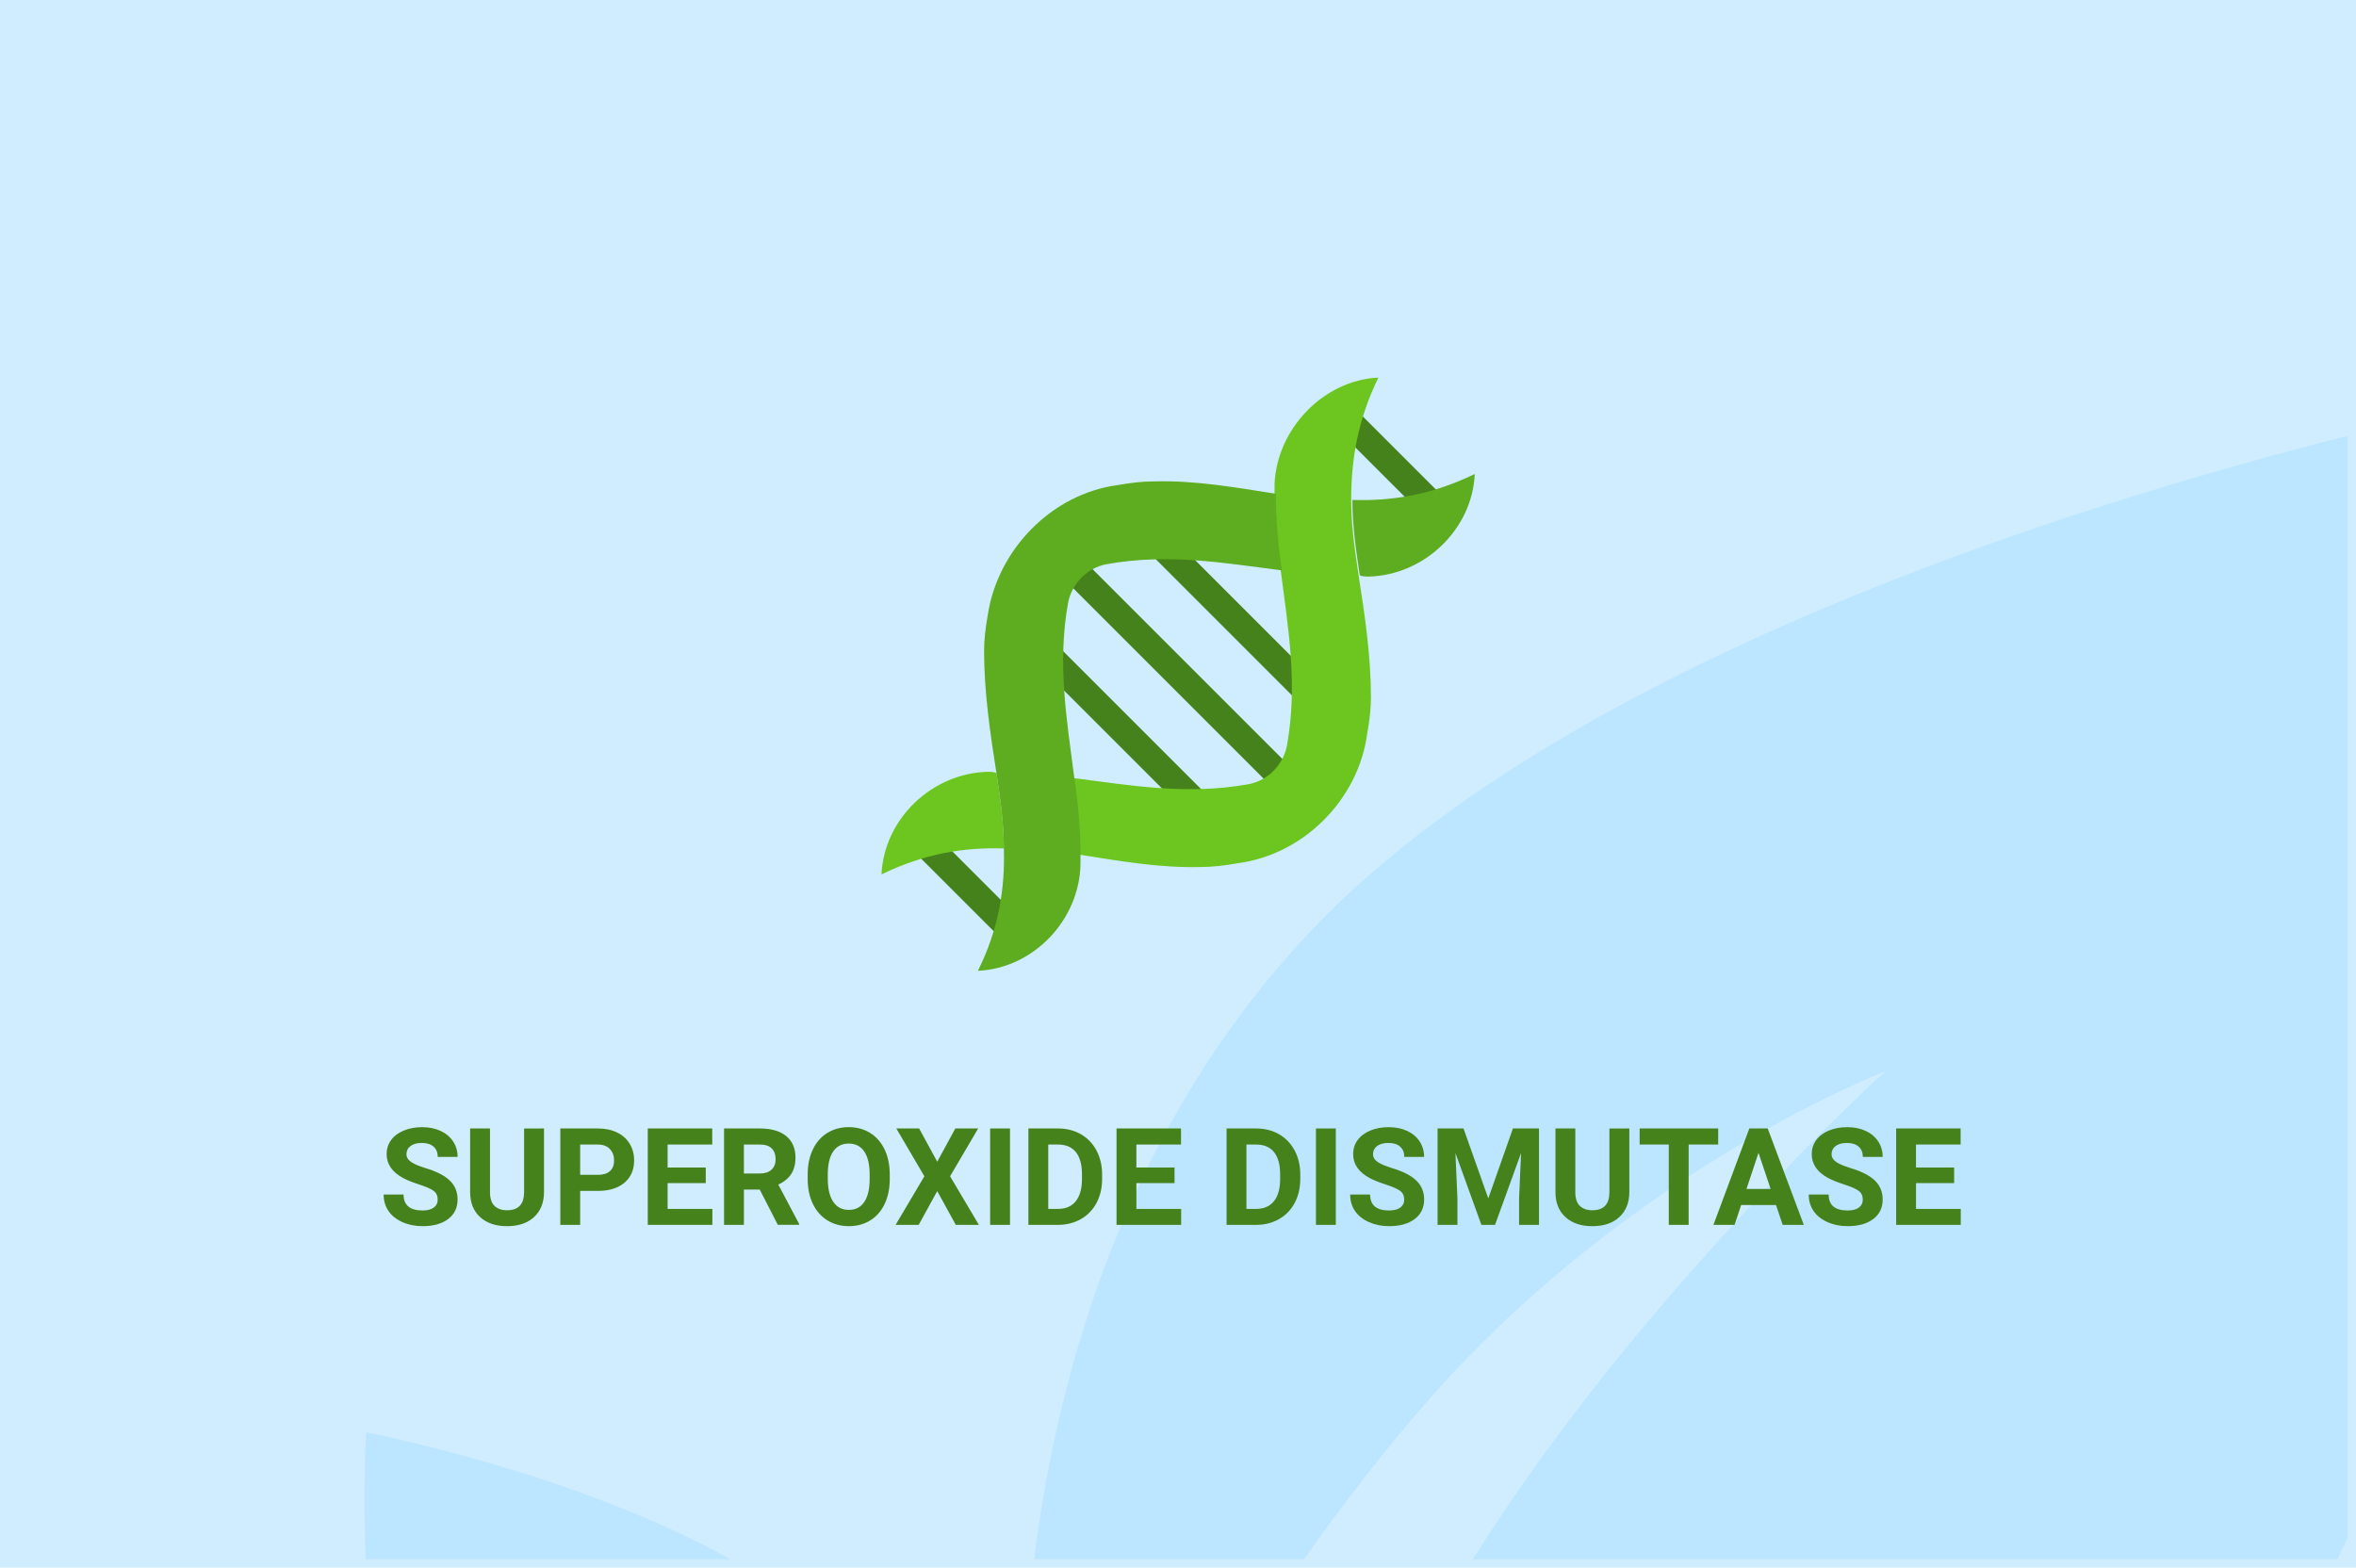 <?xml version="1.0" encoding="utf-8"?>
<!-- Generator: Adobe Illustrator 16.0.4, SVG Export Plug-In . SVG Version: 6.00 Build 0)  -->
<!DOCTYPE svg PUBLIC "-//W3C//DTD SVG 1.1//EN" "http://www.w3.org/Graphics/SVG/1.1/DTD/svg11.dtd">
<svg version="1.1" id="Слой_1" xmlns="http://www.w3.org/2000/svg" xmlns:xlink="http://www.w3.org/1999/xlink" x="0px" y="0px"
	 width="278px" height="185px" viewBox="0 0 278 185" enable-background="new 0 0 278 185" xml:space="preserve">
<g id="Rectangle_756_1_" enable-background="new    ">
	<g id="Rectangle_756">
		<g>
			<rect fill="#CFEDFF" width="278" height="185"/>
		</g>
	</g>
</g>
<g id="Rectangle_757_copy_1_" enable-background="new    ">
	<g id="Rectangle_757_copy">
		<g>
			<path fill="#BCE6FF" d="M43.147,184H86.18c-18.628-10.354-42.968-14.961-42.968-14.961S42.783,175.227,43.147,184z
				 M153.555,111.055C133.277,133.209,124.99,160.516,122.03,184h31.833c4.685-6.624,9.728-13.165,15.004-19.143
				c23.97-27.147,53.593-38.431,53.593-38.431S193.25,152.868,173.807,184h101.998c0.405-0.833,0.805-1.674,1.195-2.521V51.438
				C245.369,59.425,183.35,78.5,153.555,111.055z"/>
		</g>
	</g>
</g>
<g>
	<path fill="#46821C" d="M51.646,141.561c0-0.442-0.156-0.783-0.469-1.021c-0.313-0.238-0.875-0.487-1.688-0.75
		s-1.456-0.522-1.93-0.776c-1.292-0.699-1.938-1.639-1.938-2.82c0-0.614,0.173-1.163,0.52-1.646
		c0.346-0.481,0.844-0.858,1.492-1.129s1.376-0.405,2.184-0.405c0.812,0,1.536,0.146,2.172,0.44c0.635,0.294,1.129,0.71,1.48,1.246
		c0.351,0.536,0.527,1.146,0.527,1.827h-2.344c0-0.521-0.164-0.926-0.492-1.215c-0.328-0.289-0.789-0.434-1.383-0.434
		c-0.573,0-1.019,0.121-1.336,0.363c-0.318,0.242-0.477,0.562-0.477,0.957c0,0.369,0.186,0.68,0.559,0.93
		c0.372,0.25,0.92,0.484,1.645,0.703c1.333,0.4,2.305,0.898,2.914,1.492s0.914,1.333,0.914,2.219c0,0.984-0.373,1.757-1.117,2.316
		c-0.745,0.56-1.748,0.84-3.008,0.84c-0.875,0-1.672-0.16-2.391-0.48c-0.719-0.32-1.267-0.759-1.645-1.316s-0.566-1.202-0.566-1.938
		h2.352c0,1.255,0.75,1.883,2.25,1.883c0.557,0,0.992-0.113,1.305-0.34S51.646,141.966,51.646,141.561z"/>
	<path fill="#46821C" d="M64.192,133.169v7.492c0,1.245-0.39,2.229-1.168,2.953c-0.779,0.724-1.843,1.086-3.191,1.086
		c-1.328,0-2.383-0.353-3.164-1.056c-0.781-0.703-1.18-1.668-1.195-2.897v-7.578h2.344v7.508c0,0.745,0.178,1.288,0.535,1.63
		c0.356,0.34,0.85,0.512,1.48,0.512c1.317,0,1.987-0.692,2.008-2.078v-7.57L64.192,133.169L64.192,133.169z"/>
	<path fill="#46821C" d="M68.458,140.536v4.008h-2.344v-11.375h4.438c0.854,0,1.605,0.156,2.254,0.47
		c0.649,0.312,1.147,0.756,1.496,1.331c0.349,0.575,0.523,1.23,0.523,1.966c0,1.113-0.382,1.992-1.145,2.637
		c-0.763,0.644-1.819,0.965-3.168,0.965L68.458,140.536L68.458,140.536z M68.458,138.639h2.094c0.62,0,1.092-0.146,1.418-0.438
		c0.325-0.292,0.488-0.708,0.488-1.25c0-0.558-0.164-1.009-0.492-1.353c-0.328-0.344-0.781-0.521-1.359-0.531h-2.148L68.458,138.639
		L68.458,138.639z"/>
	<path fill="#46821C" d="M83.278,139.614h-4.5v3.047h5.281v1.883h-7.625v-11.375h7.609v1.897h-5.266v2.711h4.5L83.278,139.614
		L83.278,139.614z"/>
	<path fill="#46821C" d="M89.646,140.38h-1.867v4.164h-2.344v-11.375h4.227c1.344,0,2.38,0.3,3.109,0.897
		c0.729,0.6,1.094,1.445,1.094,2.539c0,0.776-0.168,1.424-0.504,1.941s-0.845,0.932-1.527,1.238l2.461,4.648v0.108h-2.516
		L89.646,140.38z M87.778,138.48h1.891c0.588,0,1.044-0.148,1.367-0.448c0.323-0.3,0.484-0.712,0.484-1.238
		c0-0.536-0.152-0.958-0.457-1.267c-0.305-0.308-0.772-0.461-1.402-0.461h-1.883V138.48L87.778,138.48z"/>
	<path fill="#46821C" d="M104.989,139.114c0,1.12-0.198,2.102-0.594,2.944c-0.396,0.844-0.962,1.496-1.699,1.953
		c-0.737,0.458-1.582,0.688-2.535,0.688c-0.943,0-1.784-0.228-2.523-0.681c-0.74-0.453-1.312-1.101-1.719-1.94
		c-0.407-0.84-0.612-1.81-0.617-2.902v-0.562c0-1.12,0.202-2.105,0.605-2.957c0.403-0.852,0.974-1.506,1.711-1.961
		c0.737-0.456,1.579-0.684,2.527-0.684c0.948,0,1.79,0.228,2.527,0.684c0.737,0.455,1.307,1.109,1.711,1.961
		c0.403,0.852,0.605,1.835,0.605,2.949L104.989,139.114L104.989,139.114z M102.614,138.6c0-1.192-0.214-2.1-0.641-2.72
		c-0.427-0.62-1.037-0.93-1.828-0.93c-0.787,0-1.394,0.306-1.82,0.918c-0.427,0.612-0.644,1.509-0.648,2.69v0.556
		c0,1.161,0.213,2.062,0.641,2.702c0.427,0.642,1.042,0.961,1.844,0.961c0.786,0,1.391-0.309,1.812-0.926s0.635-1.517,0.641-2.699
		V138.6H102.614z"/>
	<path fill="#46821C" d="M110.591,137.091l2.133-3.922h2.695l-3.312,5.642l3.398,5.733h-2.727l-2.188-3.983l-2.188,3.983h-2.727
		l3.398-5.733l-3.312-5.642h2.695L110.591,137.091z"/>
	<path fill="#46821C" d="M119.177,144.544h-2.344v-11.375h2.344V144.544z"/>
	<path fill="#46821C" d="M121.349,144.544v-11.375h3.5c1,0,1.895,0.226,2.684,0.676c0.789,0.45,1.405,1.091,1.848,1.923
		c0.442,0.83,0.664,1.773,0.664,2.832v0.522c0,1.058-0.218,1.997-0.652,2.819c-0.435,0.824-1.048,1.461-1.84,1.914
		s-1.685,0.684-2.68,0.688H121.349z M123.692,135.066v7.595h1.133c0.917,0,1.617-0.3,2.102-0.897
		c0.485-0.599,0.731-1.457,0.742-2.57v-0.603c0-1.155-0.24-2.032-0.719-2.629s-1.18-0.896-2.102-0.896H123.692z"/>
	<path fill="#46821C" d="M138.591,139.614h-4.5v3.047h5.281v1.883h-7.625v-11.375h7.609v1.897h-5.266v2.711h4.5L138.591,139.614
		L138.591,139.614z"/>
	<path fill="#46821C" d="M144.73,144.544v-11.375h3.5c1,0,1.896,0.226,2.685,0.676s1.405,1.091,1.849,1.923
		c0.442,0.83,0.664,1.773,0.664,2.832v0.522c0,1.058-0.219,1.997-0.652,2.819c-0.435,0.824-1.049,1.461-1.84,1.914
		c-0.793,0.453-1.686,0.684-2.681,0.688H144.73z M147.075,135.066v7.595h1.133c0.917,0,1.617-0.3,2.103-0.897
		c0.484-0.599,0.73-1.457,0.741-2.57v-0.603c0-1.155-0.239-2.032-0.719-2.629s-1.181-0.896-2.103-0.896H147.075z"/>
	<path fill="#46821C" d="M157.622,144.544h-2.345v-11.375h2.345V144.544z"/>
	<path fill="#46821C" d="M165.691,141.561c0-0.442-0.155-0.783-0.469-1.021c-0.312-0.238-0.875-0.487-1.688-0.75
		s-1.456-0.522-1.93-0.776c-1.293-0.699-1.938-1.639-1.938-2.82c0-0.614,0.173-1.163,0.521-1.646
		c0.347-0.481,0.844-0.858,1.492-1.129c0.647-0.271,1.375-0.405,2.184-0.405c0.812,0,1.535,0.146,2.172,0.44
		c0.636,0.294,1.129,0.71,1.48,1.246c0.351,0.536,0.526,1.146,0.526,1.827H165.7c0-0.521-0.164-0.926-0.492-1.215
		s-0.789-0.434-1.383-0.434c-0.573,0-1.019,0.121-1.337,0.363c-0.316,0.242-0.477,0.562-0.477,0.957c0,0.369,0.188,0.68,0.559,0.93
		c0.373,0.25,0.922,0.484,1.646,0.703c1.333,0.4,2.306,0.898,2.914,1.492c0.609,0.594,0.914,1.333,0.914,2.219
		c0,0.984-0.372,1.757-1.117,2.316c-0.745,0.559-1.747,0.84-3.008,0.84c-0.875,0-1.672-0.16-2.392-0.48
		c-0.719-0.32-1.266-0.759-1.645-1.316c-0.378-0.557-0.566-1.202-0.566-1.938h2.353c0,1.255,0.75,1.883,2.25,1.883
		c0.558,0,0.992-0.113,1.306-0.34C165.537,142.281,165.691,141.966,165.691,141.561z"/>
	<path fill="#46821C" d="M172.691,133.169l2.922,8.25l2.906-8.25h3.078v11.375h-2.352v-3.108l0.234-5.367l-3.07,8.477h-1.609
		l-3.062-8.469l0.234,5.359v3.108h-2.344v-11.375H172.691z"/>
	<path fill="#46821C" d="M192.255,133.169v7.492c0,1.245-0.39,2.229-1.168,2.953s-1.843,1.086-3.19,1.086
		c-1.328,0-2.383-0.353-3.164-1.056s-1.18-1.668-1.195-2.897v-7.578h2.344v7.508c0,0.745,0.18,1.288,0.535,1.63
		c0.355,0.34,0.852,0.512,1.48,0.512c1.316,0,1.986-0.692,2.008-2.078v-7.57L192.255,133.169L192.255,133.169z"/>
	<path fill="#46821C" d="M202.739,135.066h-3.484v9.478h-2.344v-9.478h-3.438v-1.897h9.267V135.066z"/>
	<path fill="#46821C" d="M209.561,142.2h-4.109l-0.781,2.344h-2.492l4.234-11.375h2.172l4.258,11.375h-2.492L209.561,142.2z
		 M206.083,140.302h2.844l-1.43-4.258L206.083,140.302z"/>
	<path fill="#46821C" d="M219.802,141.561c0-0.442-0.155-0.783-0.469-1.021c-0.313-0.238-0.875-0.487-1.688-0.75
		c-0.812-0.263-1.455-0.522-1.93-0.776c-1.292-0.699-1.938-1.639-1.938-2.82c0-0.614,0.173-1.163,0.52-1.646
		c0.348-0.481,0.844-0.858,1.492-1.129s1.376-0.405,2.184-0.405c0.812,0,1.536,0.146,2.172,0.44c0.637,0.294,1.129,0.71,1.48,1.246
		s0.527,1.146,0.527,1.827h-2.344c0-0.521-0.164-0.926-0.492-1.215s-0.789-0.434-1.383-0.434c-0.574,0-1.02,0.121-1.336,0.363
		c-0.317,0.242-0.478,0.562-0.478,0.957c0,0.369,0.187,0.68,0.56,0.93c0.371,0.25,0.92,0.484,1.645,0.703
		c1.333,0.4,2.305,0.898,2.914,1.492s0.914,1.333,0.914,2.219c0,0.984-0.372,1.757-1.117,2.316c-0.745,0.559-1.747,0.84-3.008,0.84
		c-0.875,0-1.672-0.16-2.391-0.48c-0.72-0.32-1.268-0.759-1.646-1.316c-0.378-0.557-0.566-1.202-0.566-1.938h2.353
		c0,1.255,0.75,1.883,2.25,1.883c0.558,0,0.992-0.113,1.305-0.34S219.802,141.966,219.802,141.561z"/>
	<path fill="#46821C" d="M230.583,139.614h-4.5v3.047h5.281v1.883h-7.625v-11.375h7.608v1.897h-5.266v2.711h4.5L230.583,139.614
		L230.583,139.614z"/>
</g>
<g>
	<g>
		
			<rect x="130.825" y="67.104" transform="matrix(-0.707 0.707 -0.707 -0.707 286.973 53.384)" fill="#46821C" width="3.208" height="38.062"/>
		
			<rect x="137.357" y="60.477" transform="matrix(-0.707 0.707 -0.707 -0.707 293.442 37.467)" fill="#46821C" width="3.208" height="38.062"/>
		
			<rect x="144" y="53.954" transform="matrix(-0.707 0.707 -0.707 -0.707 300.17 21.635)" fill="#46821C" width="3.208" height="38.062"/>
		
			<rect x="112.43" y="95.652" transform="matrix(-0.707 0.707 -0.707 -0.707 268.542 97.666)" fill="#46821C" width="3.209" height="17.646"/>
		
			<rect x="162.286" y="45.722" transform="matrix(-0.707 0.707 -0.707 -0.707 318.329 -22.808)" fill="#46821C" width="3.208" height="17.645"/>
	</g>
	<g>
		<path fill="#6CC61F" d="M146.016,101.873c-1.604,0.292-3.062,0.438-4.229,0.438c-4.958,0.146-9.771-0.729-14.437-1.457
			c0-3.062-0.292-6.125-0.729-9.042c6.854,0.875,13.417,2.042,20.708,0.729c2.333-0.438,4.083-2.333,4.521-4.521
			c1.312-7.292,0.146-13.854-0.729-20.708c-0.438-2.917-0.729-5.979-0.729-9.042c0-0.438,0-0.729,0-1.167
			c0.293-6.562,5.834-12.25,12.25-12.542c-2.479,5.104-3.207,9.771-3.207,14.438c0,3.062,0.438,5.979,0.875,8.896
			c0.729,4.667,1.457,9.479,1.457,14.438c0,1.167-0.146,2.625-0.438,4.229C160.307,94.289,153.891,100.852,146.016,101.873z"/>
		<path fill="#6CC61F" d="M116.556,91.081c-6.562,0.146-12.25,5.542-12.542,12.104c5.104-2.479,9.771-3.209,14.438-3.062
			c0-3.062-0.438-5.979-0.875-8.896C117.286,91.081,116.848,91.081,116.556,91.081z"/>
	</g>
	<g>
		<path fill="#5EAC1F" d="M161.473,68.039c6.562-0.146,12.25-5.542,12.543-12.104l0,0c-5.104,2.479-9.771,3.208-14.438,3.062
			c0,3.062,0.438,5.979,0.875,8.896C160.744,68.039,161.182,68.039,161.473,68.039z"/>
		<path fill="#5EAC1F" d="M115.39,114.561c2.479-4.959,3.208-9.771,3.062-14.438c0-3.062-0.438-5.979-0.875-8.896
			c-0.729-4.667-1.458-9.479-1.458-14.438c0-1.167,0.146-2.625,0.438-4.229c1.167-7.729,7.583-14.292,15.312-15.312
			c1.604-0.292,3.062-0.438,4.229-0.438c4.958-0.146,9.771,0.729,14.438,1.458c0,3.062,0.292,6.125,0.729,9.042
			c-6.854-0.875-13.417-2.042-20.708-0.729c-2.333,0.438-4.083,2.333-4.521,4.521c-1.312,7.292-0.146,13.854,0.729,20.708
			c0.438,2.917,0.729,5.979,0.729,9.042c0,0.438,0,0.729,0,1.166C127.348,108.581,121.952,114.268,115.39,114.561z"/>
	</g>
</g>
</svg>
